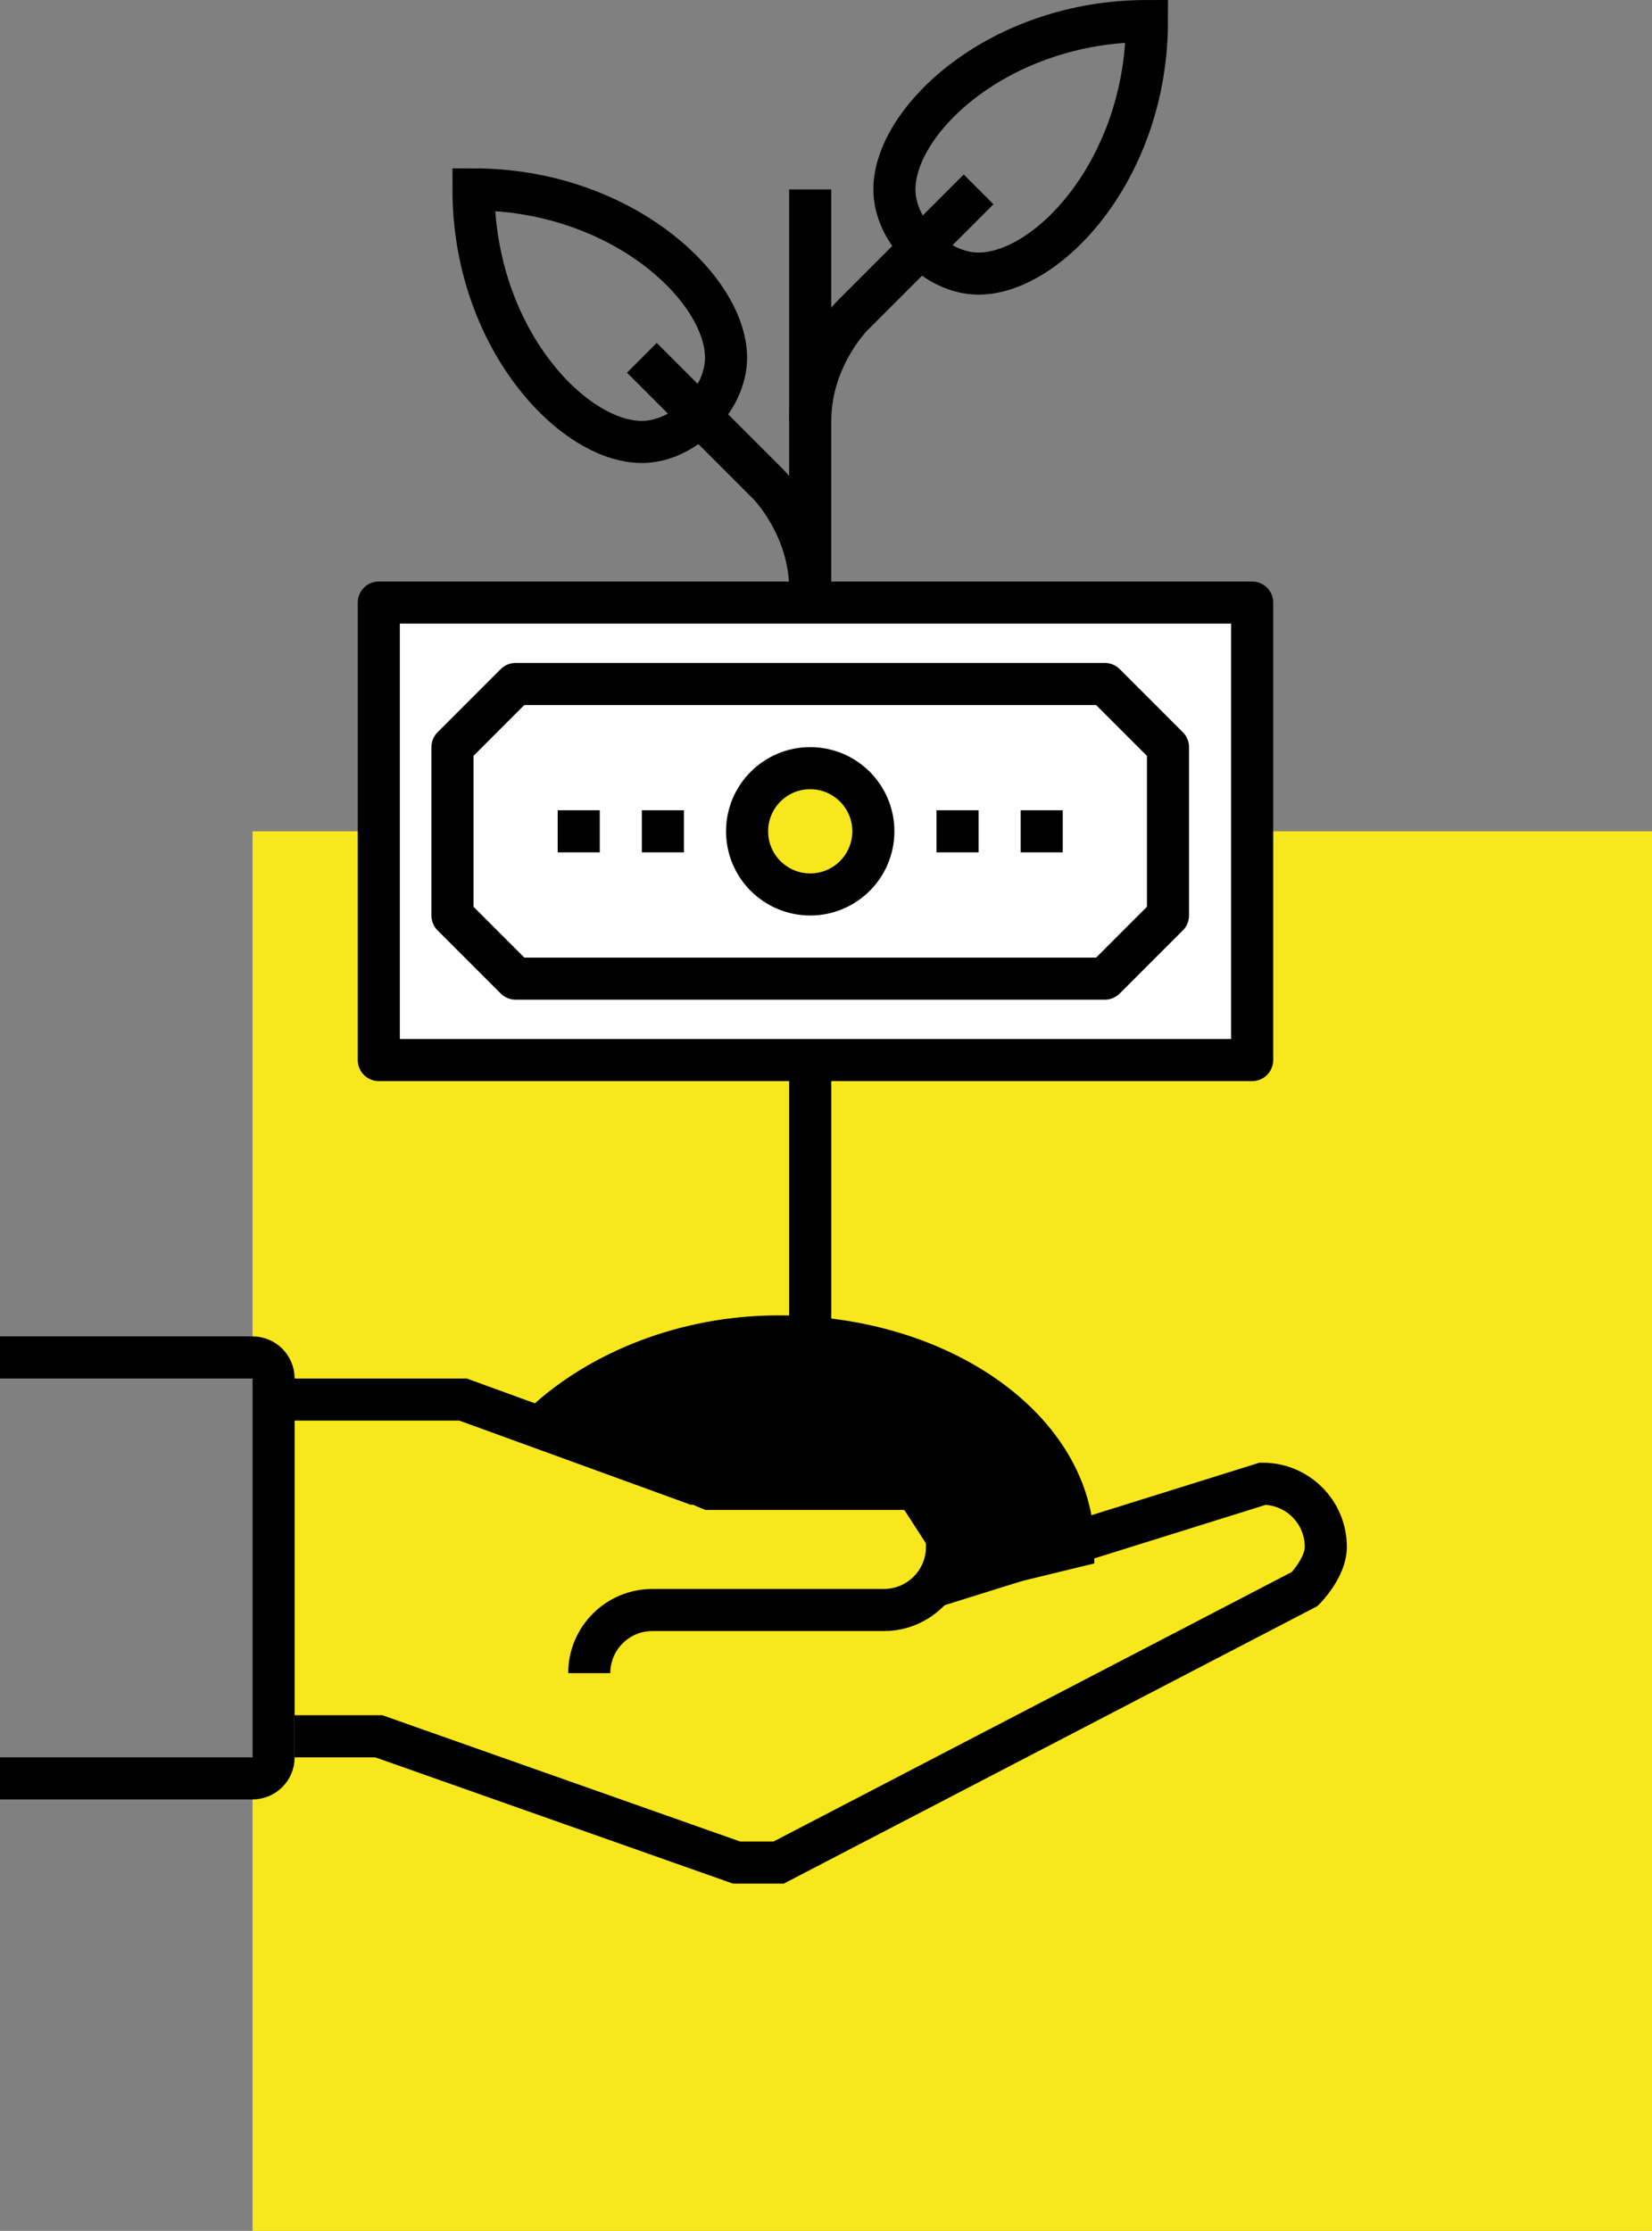 <?xml version="1.0" encoding="UTF-8"?>
<svg width="157px" height="212px" viewBox="0 0 157 212" version="1.1" xmlns="http://www.w3.org/2000/svg" xmlns:xlink="http://www.w3.org/1999/xlink">
    <rect x="0" y="0" width="157" height="212" fill="#808080" stroke="none"/>
    <!-- Generator: Sketch 52.2 (67145) - http://www.bohemiancoding.com/sketch -->
    <title>impact_icon</title>
    <desc>Created with Sketch.</desc>
    <g id="Minha-bagunça-pronta" stroke="none" stroke-width="1" fill="none" fill-rule="evenodd">
        <g id="Investors" transform="translate(-364, -1913)">
            <g id="Intro" transform="translate(362, 1100)">
                <g id="Impact" transform="translate(2, 815)">
                    <g id="impact_icon">
                        <rect id="Rectangle-6" fill="#F8E71C" fill-rule="nonzero" transform="translate(90.5, 143.5) rotate(-90) translate(-90.5, -143.5) " x="24" y="77" width="133" height="133"></rect>
                        <g id="Group-32-Copy" stroke="#000000" stroke-width="4">
                            <path d="M77,124.75 L77,16" id="Stroke-5"></path>
                            <g id="Group-26" transform="translate(0, 55)">
                                <g id="Group-5" transform="translate(36, 0)" fill="#FFFFFF" stroke-linejoin="round">
                                    <polygon id="Stroke-3" points="0 43.738 83 43.738 83 0.262 0 0.262"></polygon>
                                </g>
                                <polygon id="Stroke-6" fill="#FFFFFF" stroke-linejoin="round" points="105 36 111 30 111 14 105 8 49 8 43 14 43 30 49 36"></polygon>
                                <path d="M65,22 L61,22" id="Stroke-7" stroke-linejoin="round"></path>
                                <path d="M57,22 L53,22" id="Stroke-8" stroke-linejoin="round"></path>
                                <path d="M93,22 L89,22" id="Stroke-9" stroke-linejoin="round"></path>
                                <path d="M101,22 L97,22" id="Stroke-10" stroke-linejoin="round"></path>
                                <g id="Group-23" transform="translate(0, 70)">
                                    <path d="M52,8 C57.126,3.356 65.076,0 74,0 C89.464,0 102,8.956 102,20 L92.14,22.398 L87.034,14.49 L67.433,14.49 L52,8 Z" id="Stroke-11" fill="#000000"></path>
                                    <path d="M26,6 L44,6 L66,14 L84,14 C87.312,14 90,16.686 90,20 C90,23.314 87.312,26 84,26 L62,26 C58.688,26 56,28.686 56,32" id="Stroke-13"></path>
                                    <path d="M88,24 L120,14 C123.312,14 126,16.686 126,20 C126,21.994 124,24 124,24 L74,50 L70,50 L36,38 L28,38" id="Stroke-15"></path>
                                    <path d="M0,2 L24,2 C25.106,2 26,2.894 26,4 L26,40 C26,41.106 25.106,42 24,42 L0,42" id="Stroke-21"></path>
                                </g>
                                <path d="M83,22 C83,25.314 80.314,28 77,28 C73.686,28 71,25.314 71,22 C71,18.686 73.686,16 77,16 C80.314,16 83,18.686 83,22 Z" id="Stroke-11" fill="#F8E71C" stroke-linejoin="round"></path>
                            </g>
                            <g id="Group-23" transform="translate(45, 0)">
                                <path d="M64,0 C64,14 54.626,24 48,24 C44,24 40,20 40,16 C40,9.374 50,0 64,0 Z" id="Stroke-1"></path>
                                <path d="M0,16 C0,30 9.374,40 16,40 C20,40 24,36 24,32 C24,25.374 14,16 0,16 Z" id="Stroke-3"></path>
                                <path d="M48,16 L36,28 C36,28 32,32 32,38" id="Stroke-7"></path>
                                <path d="M16,32 L28,44 C28,44 32,48 32,54" id="Stroke-9"></path>
                            </g>
                        </g>
                    </g>
                </g>
            </g>
        </g>
    </g>
</svg>